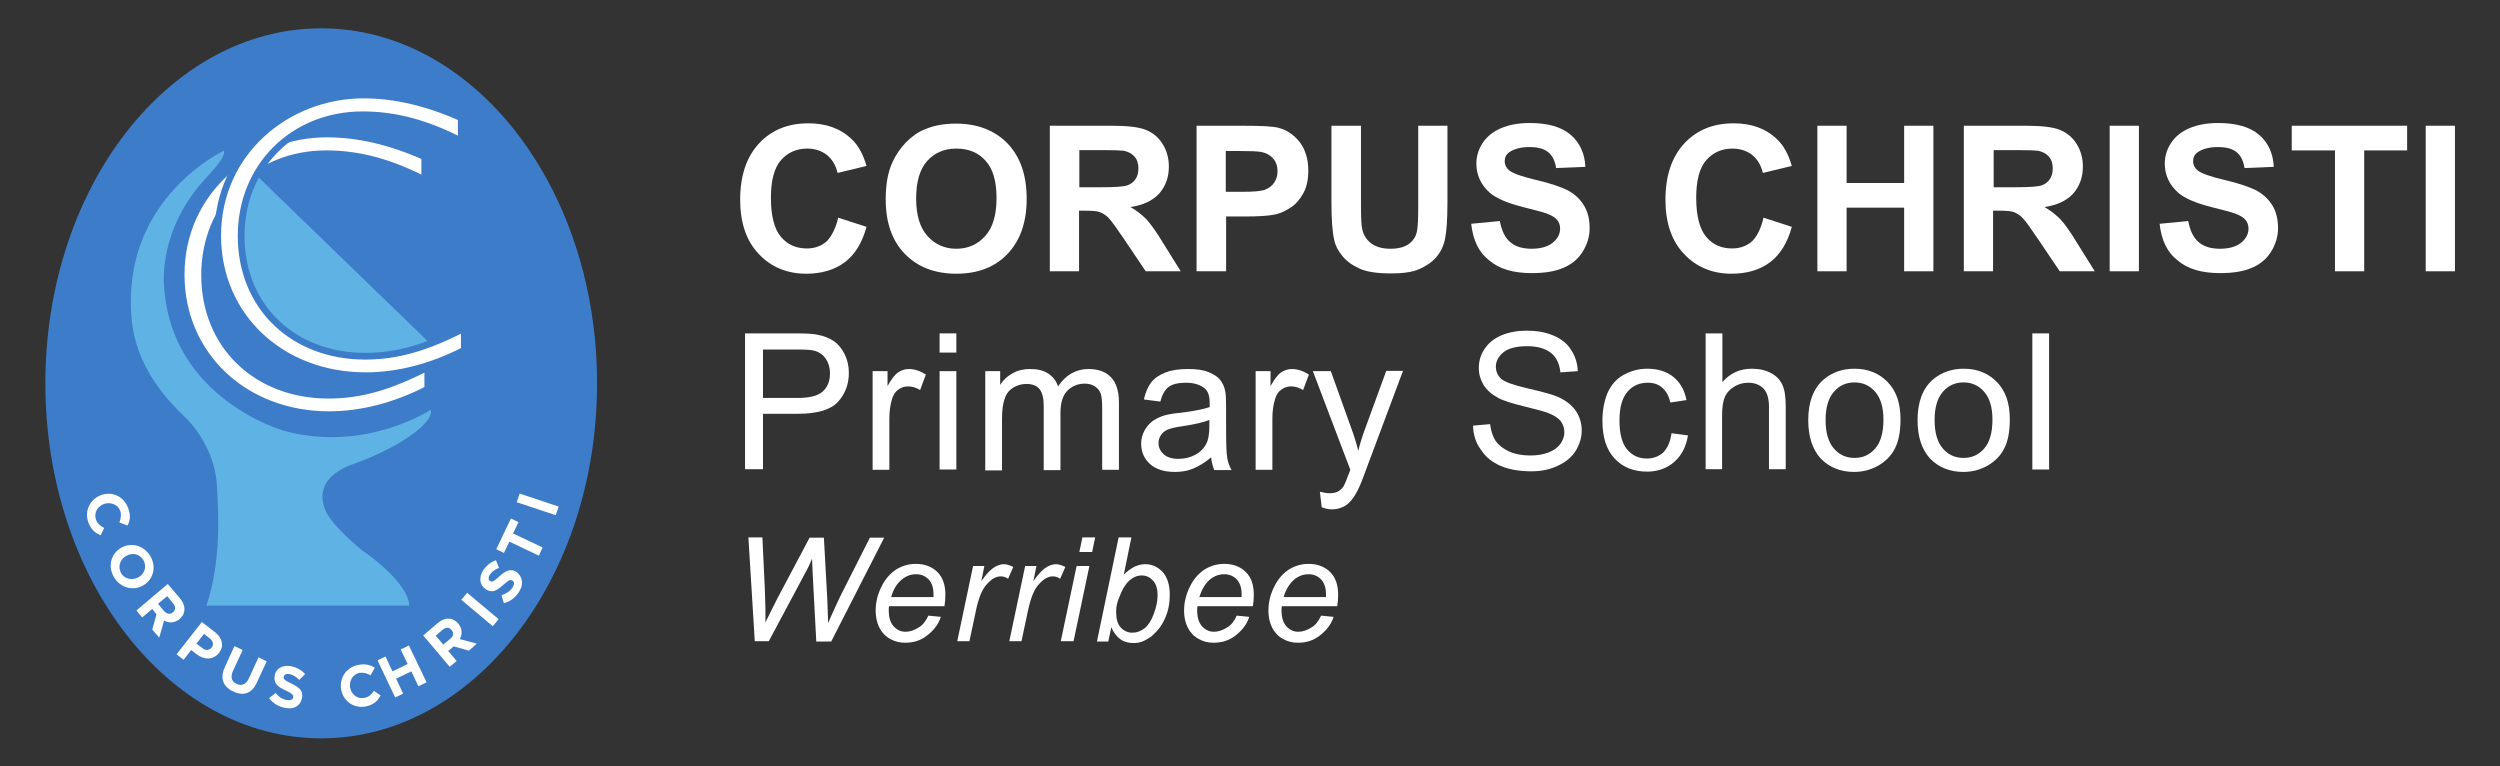 <?xml version="1.0" encoding="utf-8"?>
<!-- Generator: Adobe Illustrator 23.0.3, SVG Export Plug-In . SVG Version: 6.00 Build 0)  -->
<svg version="1.1" id="Layer_1" xmlns="http://www.w3.org/2000/svg" xmlns:xlink="http://www.w3.org/1999/xlink" x="0px" y="0px"
	 viewBox="0 0 821.1 251.7" style="enable-background:new 0 0 821.1 251.7;" xml:space="preserve">
<rect x="0" y="0" width="821.1" height="251.7" fill="#333333" stroke="none"/>
<style type="text/css">
	.st0{fill:#3D7CC9;}
	.st1{fill:#FFFFFF;}
	.st2{fill:none;stroke:#3D7CC9;stroke-width:2.208;stroke-miterlimit:10;}
	.st3{fill:#5EB3E4;}
</style>
<g>
	<g>
		<path class="st0" d="M196.1,125.9c0,64.4-40.6,116.6-90.6,116.6c-50,0-90.6-52.2-90.6-116.6c0-64.4,40.6-116.6,90.6-116.6
			C155.5,9.3,196.1,61.5,196.1,125.9"/>
		<path class="st1" d="M29,171.5c-1.3-3.7,0.5-7.5,4.2-8.9l0,0c3.6-1.3,7.5,0.4,8.9,4.3c0.9,2.4,0.6,4.1-0.2,5.7l-2.7-1
			c0.5-1.3,0.7-2.5,0.3-3.8c-0.8-2.1-3.1-3-5.3-2.3l0,0c-2.2,0.8-3.4,2.9-2.7,5.1c0.5,1.4,1.4,2.1,2.7,2.8l-1.1,2.4
			C31.3,175.1,29.9,174,29,171.5"/>
		<path class="st1" d="M45.5,189.6c2-1.1,2.8-3.6,1.6-5.6c-1.2-2.1-3.6-2.6-5.7-1.4l0,0c-2,1.1-2.8,3.6-1.6,5.7
			C41,190.2,43.4,190.7,45.5,189.6L45.5,189.6z M37.4,189.5c-2.1-3.6-0.9-7.7,2.4-9.6l0,0c3.3-1.9,7.5-0.8,9.6,2.8
			c2.1,3.6,0.9,7.7-2.4,9.6l0,0C43.7,194.2,39.5,193.1,37.4,189.5"/>
		<path class="st1" d="M56.8,201.1c1-0.8,0.9-1.9,0-3l-1.9-2.3l-3,2.5l1.9,2.3C54.8,201.7,55.9,201.9,56.8,201.1L56.8,201.1z
			 M50,206.8l1.4-5L50,200l-3.3,2.8l-1.9-2.3l10.3-8.7l4,4.7c2,2.4,2,5-0.1,6.8l0,0c-1.7,1.4-3.5,1.4-5.1,0.5l-1.6,5.6L50,206.8z"/>
		<path class="st1" d="M69.5,212.7c0.8-1,0.5-2.2-0.7-3.1l-1.8-1.4l-2.5,3.2l1.9,1.4C67.5,213.8,68.7,213.6,69.5,212.7L69.5,212.7z
			 M64.6,214.9l-1.8-1.4l-2.5,3.2l-2.3-1.8l8.3-10.6l4.4,3.4c2.5,2,2.9,4.7,1.2,6.8l0,0C69.9,216.9,67,216.7,64.6,214.9"/>
		<path class="st1" d="M76.6,227.1c-3.3-1.5-4.4-4.3-2.8-7.9l3.2-7l2.7,1.3l-3.2,6.9c-0.9,2-0.4,3.5,1.2,4.2c1.6,0.8,3.1,0.2,4-1.7
			l3.2-7l2.7,1.3l-3.2,6.9C82.8,227.8,79.9,228.7,76.6,227.1"/>
		<path class="st1" d="M93.6,232.5c-2-0.4-3.9-1.4-5.2-3.2l2.1-1.7c1,1.2,2.2,2.1,3.7,2.3c1.2,0.2,2-0.1,2.1-0.9l0,0
			c0.1-0.7-0.3-1.2-2.4-2.2c-2.6-1.2-4.1-2.2-3.7-4.9l0,0c0.4-2.4,2.7-3.6,5.4-3.1c1.9,0.4,3.5,1.3,4.6,2.6l-1.9,1.9
			c-1-1-2.1-1.7-3.2-1.9c-1.1-0.2-1.8,0.2-1.9,0.8l0,0c-0.2,0.9,0.4,1.3,2.5,2.3c2.6,1.2,3.9,2.4,3.5,4.7l0,0
			C98.7,231.9,96.5,233.1,93.6,232.5"/>
		<path class="st1" d="M120.3,232c-3.9,0.8-7.4-1.5-8.2-5.3l0,0c-0.8-3.7,1.4-7.4,5.4-8.3c2.5-0.5,4.2,0,5.6,0.9l-1.4,2.5
			c-1.2-0.7-2.4-1-3.7-0.8c-2.2,0.5-3.4,2.7-3,4.9l0,0c0.5,2.3,2.5,3.8,4.7,3.3c1.5-0.3,2.3-1.1,3.1-2.3l2.2,1.5
			C124.1,230.2,122.8,231.4,120.3,232"/>
		<polygon class="st1" points="137.4,225.4 135.1,220.5 130.1,222.9 132.4,227.8 129.8,229.1 124,216.9 126.6,215.6 128.9,220.5 
			133.9,218.1 131.6,213.3 134.3,212 140.1,224.1 		"/>
		<path class="st1" d="M148.3,206.9c-0.8-1-1.9-0.9-3,0l-2.2,1.9l2.5,2.9l2.3-1.9C149,208.9,149.1,207.8,148.3,206.9L148.3,206.9z
			 M154,213.7l-5-1.4l-1.8,1.5l2.8,3.3l-2.3,1.9l-8.7-10.3l4.7-4c2.4-2.1,5-2,6.8,0.1l0,0c1.4,1.7,1.4,3.5,0.5,5.1l5.6,1.5
			L154,213.7z"/>
		
			<rect x="156.1" y="193.5" transform="matrix(0.643 -0.766 0.766 0.643 -97.088 192.145)" class="st1" width="3" height="13.5"/>
		<path class="st1" d="M170.4,194.5c-1.1,1.7-2.8,3.1-4.9,3.6l-0.8-2.6c1.5-0.5,2.7-1.2,3.6-2.5c0.7-1,0.7-1.9,0-2.3l0,0
			c-0.6-0.4-1.2-0.2-2.9,1.3c-2.1,1.9-3.7,3-5.9,1.5l0,0c-2-1.3-2.3-3.9-0.8-6.2c1.1-1.6,2.5-2.7,4.2-3.3l1,2.5
			c-1.3,0.5-2.4,1.3-3,2.2c-0.6,1-0.5,1.7,0,2.1l0,0c0.7,0.5,1.3,0.2,3.1-1.5c2.1-1.9,3.8-2.7,5.7-1.4l0,0
			C171.8,189.6,172,192.1,170.4,194.5"/>
		<polygon class="st1" points="168.5,175.2 178.2,179.8 177,182.5 167.3,177.9 165.5,181.6 163,180.4 167.8,170.3 170.3,171.5 		"/>
		<rect x="175" y="159" transform="matrix(0.316 -0.949 0.949 0.316 -36.473 280.782)" class="st1" width="3" height="13.5"/>
		<path class="st1" d="M139.6,59.2c-11.4-5.9-21.7-8.7-32.5-8.7c-22.8,0-39.9,17-39.9,39.8c0,23.2,17,39.5,40.8,39.5
			c10.3,0,20.1-2.8,32.5-9.2v7.2c-10.6,5.5-21.8,8.4-32.4,8.4c-27.8,0-48.6-19.6-48.6-46c0-27.5,22.9-46.2,47.9-46.2
			c10.2,0,21,2.5,32.1,7.5V59.2z"/>
		<path class="st2" d="M139.6,59.2c-11.4-5.9-21.7-8.7-32.5-8.7c-22.8,0-39.9,17-39.9,39.8c0,23.2,17,39.5,40.8,39.5
			c10.3,0,20.1-2.8,32.5-9.2v7.2c-10.6,5.5-21.8,8.4-32.4,8.4c-27.8,0-48.6-19.6-48.6-46c0-27.5,22.9-46.2,47.9-46.2
			c10.2,0,21,2.5,32.1,7.5V59.2L139.6,59.2z"/>
		<path class="st3" d="M73.5,49.5c0,0-29.6,13.8-30.5,47.8c-0.3,10.4,1.2,24.2,18,39.9c0,0,9.3,8.7,10.2,21.8
			c0.6,9.8,1.5,25.2-3.4,39.9h66.6c0,0,0.8-6.8-15.8-18.4c0,0-8.6-7-11.3-12c-1.3-2.5-4.9-11.3,9-16.2c13.9-4.9,26.3-13.2,25.2-17.7
			c0,0-21.8,14.3-48.5,6.8c0,0-36.9-10.5-39.1-47.4c0,0-2.3-18.4,13.9-35.7C67.8,58.2,74.6,51.5,73.5,49.5"/>
		<path class="st3" d="M143.1,114.6c0,0-31.9,13.5-53.6-8.2c-23.7-23.7-6.5-50-6.5-50L143.1,114.6z"/>
		<path class="st1" d="M151.6,46.4c-11.4-5.9-21.7-8.7-32.5-8.7c-22.8,0-39.9,17-39.9,39.8c0,23.2,17,39.5,40.8,39.5
			c10.3,0,20.1-2.8,32.5-9.2v7.2c-10.6,5.5-21.8,8.4-32.4,8.4c-27.8,0-48.6-19.6-48.6-46c0-27.5,22.9-46.2,47.9-46.2
			c10.2,0,21,2.5,32.1,7.5V46.4z"/>
		<path class="st2" d="M151.6,46.4c-11.4-5.9-21.7-8.7-32.5-8.7c-22.8,0-39.9,17-39.9,39.8c0,23.2,17,39.5,40.8,39.5
			c10.3,0,20.1-2.8,32.5-9.2v7.2c-10.6,5.5-21.8,8.4-32.4,8.4c-27.8,0-48.6-19.6-48.6-46c0-27.5,22.9-46.2,47.9-46.2
			c10.2,0,21,2.5,32.1,7.5V46.4L151.6,46.4z"/>
	</g>
	<g>
		<g>
			<path class="st1" d="M275.3,71.5l9.3,3c-1.4,5.2-3.8,9.1-7.1,11.6c-3.3,2.5-7.6,3.8-12.7,3.8c-6.3,0-11.6-2.2-15.6-6.5
				c-4.1-4.3-6.1-10.3-6.1-17.8c0-7.9,2.1-14.1,6.2-18.5c4.1-4.4,9.5-6.6,16.2-6.6c5.8,0,10.6,1.7,14.2,5.2c2.2,2,3.8,5,4.9,8.8
				l-9.5,2.3c-0.6-2.5-1.7-4.4-3.5-5.9c-1.8-1.4-4-2.1-6.5-2.1c-3.5,0-6.4,1.3-8.6,3.8c-2.2,2.5-3.3,6.7-3.3,12.3
				c0,6,1.1,10.3,3.3,12.9c2.2,2.6,5,3.8,8.5,3.8c2.6,0,4.8-0.8,6.6-2.4C273.1,77.6,274.5,75,275.3,71.5z"/>
			<path class="st1" d="M290.9,65.5c0-4.9,0.7-8.9,2.2-12.2c1.1-2.4,2.6-4.6,4.4-6.5c1.9-1.9,3.9-3.4,6.2-4.3
				c3-1.3,6.4-1.9,10.3-1.9c7,0,12.7,2.2,16.9,6.5c4.2,4.4,6.3,10.4,6.3,18.2c0,7.7-2.1,13.7-6.3,18.1c-4.2,4.4-9.8,6.5-16.8,6.5
				c-7.1,0-12.7-2.2-16.9-6.5C293,79.1,290.9,73.1,290.9,65.5z M300.9,65.2c0,5.4,1.2,9.5,3.7,12.3c2.5,2.8,5.7,4.2,9.5,4.2
				c3.8,0,7-1.4,9.5-4.2c2.5-2.8,3.7-6.9,3.7-12.5c0-5.5-1.2-9.6-3.6-12.2c-2.4-2.7-5.6-4-9.6-4c-4,0-7.2,1.4-9.6,4.1
				C302.1,55.6,300.9,59.7,300.9,65.2z"/>
			<path class="st1" d="M344.8,89.1V41.3h20.3c5.1,0,8.8,0.4,11.1,1.3c2.3,0.9,4.2,2.4,5.6,4.6c1.4,2.2,2.1,4.7,2.1,7.5
				c0,3.6-1.1,6.5-3.2,8.9c-2.1,2.3-5.3,3.8-9.4,4.4c2.1,1.2,3.8,2.6,5.2,4c1.4,1.5,3.2,4,5.5,7.8l5.8,9.3h-11.5l-7-10.4
				c-2.5-3.7-4.2-6.1-5.1-7c-0.9-1-1.9-1.6-2.9-2c-1-0.4-2.6-0.5-4.9-0.5h-2v19.9H344.8z M354.4,61.5h7.1c4.6,0,7.5-0.2,8.7-0.6
				c1.2-0.4,2.1-1.1,2.7-2c0.7-1,1-2.1,1-3.6c0-1.6-0.4-2.9-1.3-3.9c-0.9-1-2.1-1.6-3.6-1.9c-0.8-0.1-3.1-0.2-7-0.2h-7.5V61.5z"/>
			<path class="st1" d="M393,89.1V41.3h15.5c5.9,0,9.7,0.2,11.5,0.7c2.7,0.7,5,2.3,6.9,4.7c1.8,2.4,2.8,5.5,2.8,9.3
				c0,2.9-0.5,5.4-1.6,7.4c-1.1,2-2.4,3.6-4.1,4.7c-1.6,1.1-3.3,1.9-5,2.3c-2.3,0.5-5.6,0.7-10,0.7h-6.3v18H393z M402.6,49.4v13.6
				h5.3c3.8,0,6.3-0.2,7.6-0.7c1.3-0.5,2.3-1.3,3-2.3c0.7-1.1,1.1-2.3,1.1-3.7c0-1.7-0.5-3.2-1.5-4.3c-1-1.1-2.3-1.8-3.9-2.1
				c-1.2-0.2-3.5-0.3-6.9-0.3H402.6z"/>
			<path class="st1" d="M437.4,41.3h9.6v25.9c0,4.1,0.1,6.8,0.4,8c0.4,2,1.4,3.5,2.9,4.7c1.6,1.2,3.7,1.8,6.4,1.8
				c2.7,0,4.8-0.6,6.2-1.7c1.4-1.1,2.2-2.5,2.5-4.1c0.3-1.6,0.4-4.3,0.4-8.1V41.3h9.6v25.1c0,5.7-0.3,9.8-0.8,12.1
				c-0.5,2.4-1.5,4.4-2.9,6c-1.4,1.6-3.3,2.9-5.6,3.9c-2.3,1-5.4,1.4-9.2,1.4c-4.6,0-8-0.5-10.4-1.6c-2.4-1.1-4.2-2.4-5.6-4.1
				c-1.4-1.7-2.3-3.4-2.7-5.3c-0.6-2.7-0.9-6.8-0.9-12.1V41.3z"/>
			<path class="st1" d="M483.2,73.5l9.4-0.9c0.6,3.1,1.7,5.5,3.4,6.9c1.7,1.5,4.1,2.2,7,2.2c3.1,0,5.4-0.7,7-2
				c1.6-1.3,2.4-2.9,2.4-4.6c0-1.1-0.3-2.1-1-2.9c-0.7-0.8-1.8-1.5-3.5-2.1c-1.1-0.4-3.7-1.1-7.7-2.1c-5.2-1.3-8.8-2.9-10.9-4.7
				c-2.9-2.6-4.4-5.8-4.4-9.6c0-2.4,0.7-4.7,2.1-6.8c1.4-2.1,3.4-3.7,6-4.8c2.6-1.1,5.7-1.7,9.4-1.7c6,0,10.5,1.3,13.5,3.9
				c3,2.6,4.6,6.1,4.8,10.5l-9.6,0.4c-0.4-2.5-1.3-4.2-2.7-5.3c-1.4-1.1-3.4-1.6-6.1-1.6c-2.8,0-5,0.6-6.6,1.7c-1,0.7-1.5,1.7-1.5,3
				c0,1.1,0.5,2.1,1.4,2.9c1.2,1,4.2,2.1,8.9,3.2c4.7,1.1,8.2,2.3,10.4,3.4c2.2,1.2,4,2.8,5.3,4.9c1.3,2.1,1.9,4.6,1.9,7.6
				c0,2.7-0.8,5.3-2.3,7.7c-1.5,2.4-3.7,4.2-6.4,5.3c-2.8,1.2-6.2,1.7-10.4,1.7c-6,0-10.7-1.4-13.9-4.2
				C485.7,82.9,483.8,78.9,483.2,73.5z"/>
			<path class="st1" d="M579.2,71.5l9.3,3c-1.4,5.2-3.8,9.1-7.1,11.6c-3.3,2.5-7.6,3.8-12.7,3.8c-6.3,0-11.6-2.2-15.6-6.5
				c-4.1-4.3-6.1-10.3-6.1-17.8c0-7.9,2.1-14.1,6.2-18.5c4.1-4.4,9.5-6.6,16.2-6.6c5.8,0,10.6,1.7,14.2,5.2c2.2,2,3.8,5,4.9,8.8
				l-9.5,2.3c-0.6-2.5-1.7-4.4-3.5-5.9c-1.8-1.4-4-2.1-6.5-2.1c-3.5,0-6.4,1.3-8.6,3.8c-2.2,2.5-3.3,6.7-3.3,12.3
				c0,6,1.1,10.3,3.3,12.9c2.2,2.6,5,3.8,8.5,3.8c2.6,0,4.8-0.8,6.6-2.4C577.1,77.6,578.4,75,579.2,71.5z"/>
			<path class="st1" d="M596.9,89.1V41.3h9.6v18.8h18.9V41.3h9.6v47.8h-9.6V68.2h-18.9v20.9H596.9z"/>
			<path class="st1" d="M645,89.1V41.3h20.3c5.1,0,8.8,0.4,11.1,1.3c2.3,0.9,4.2,2.4,5.6,4.6c1.4,2.2,2.1,4.7,2.1,7.5
				c0,3.6-1.1,6.5-3.2,8.9c-2.1,2.3-5.3,3.8-9.4,4.4c2.1,1.2,3.8,2.6,5.2,4c1.4,1.5,3.2,4,5.5,7.8l5.8,9.3h-11.5l-7-10.4
				c-2.5-3.7-4.2-6.1-5.1-7c-0.9-1-1.9-1.6-2.9-2c-1-0.4-2.6-0.5-4.9-0.5h-2v19.9H645z M654.7,61.5h7.1c4.6,0,7.5-0.2,8.7-0.6
				c1.2-0.4,2.1-1.1,2.7-2c0.7-1,1-2.1,1-3.6c0-1.6-0.4-2.9-1.3-3.9c-0.9-1-2.1-1.6-3.6-1.9c-0.8-0.1-3.1-0.2-7-0.2h-7.5V61.5z"/>
			<path class="st1" d="M692.9,89.1V41.3h9.6v47.8H692.9z"/>
			<path class="st1" d="M709.3,73.5l9.4-0.9c0.6,3.1,1.7,5.5,3.4,6.9c1.7,1.5,4.1,2.2,7,2.2c3.1,0,5.4-0.7,7-2
				c1.6-1.3,2.4-2.9,2.4-4.6c0-1.1-0.3-2.1-1-2.9c-0.7-0.8-1.8-1.5-3.5-2.1c-1.1-0.4-3.7-1.1-7.7-2.1c-5.2-1.3-8.8-2.9-10.9-4.7
				c-2.9-2.6-4.4-5.8-4.4-9.6c0-2.4,0.7-4.7,2.1-6.8c1.4-2.1,3.4-3.7,6-4.8c2.6-1.1,5.7-1.7,9.4-1.7c6,0,10.5,1.3,13.5,3.9
				c3,2.6,4.6,6.1,4.8,10.5l-9.6,0.4c-0.4-2.5-1.3-4.2-2.7-5.3c-1.4-1.1-3.4-1.6-6.1-1.6c-2.8,0-5,0.6-6.6,1.7c-1,0.7-1.5,1.7-1.5,3
				c0,1.1,0.5,2.1,1.4,2.9c1.2,1,4.2,2.1,8.9,3.2c4.7,1.1,8.2,2.3,10.4,3.4c2.2,1.2,4,2.8,5.3,4.9c1.3,2.1,1.9,4.6,1.9,7.6
				c0,2.7-0.8,5.3-2.3,7.7c-1.5,2.4-3.7,4.2-6.4,5.3c-2.8,1.2-6.2,1.7-10.4,1.7c-6,0-10.7-1.4-13.9-4.2
				C711.8,82.9,709.9,78.9,709.3,73.5z"/>
			<path class="st1" d="M766.9,89.1V49.4h-14.2v-8.1h37.9v8.1h-14.1v39.7H766.9z"/>
			<path class="st1" d="M796.7,89.1V41.3h9.6v47.8H796.7z"/>
		</g>
		<g>
			<path class="st1" d="M244.7,154.2v-44.7h16.8c3,0,5.2,0.1,6.8,0.4c2.2,0.4,4,1.1,5.5,2.1c1.5,1,2.7,2.5,3.6,4.3
				c0.9,1.8,1.4,3.9,1.4,6.1c0,3.8-1.2,7-3.6,9.6c-2.4,2.6-6.8,3.9-13.1,3.9h-11.5v18.2H244.7z M250.6,130.7h11.5
				c3.8,0,6.5-0.7,8.1-2.1c1.6-1.4,2.4-3.4,2.4-6c0-1.9-0.5-3.5-1.4-4.8c-0.9-1.3-2.2-2.2-3.7-2.6c-1-0.3-2.8-0.4-5.5-0.4h-11.4
				V130.7z"/>
			<path class="st1" d="M286.6,154.2v-32.3h4.9v4.9c1.3-2.3,2.4-3.8,3.5-4.5s2.2-1.1,3.5-1.1c1.8,0,3.7,0.6,5.6,1.8l-1.9,5.1
				c-1.3-0.8-2.7-1.2-4-1.2c-1.2,0-2.3,0.4-3.2,1.1c-1,0.7-1.6,1.7-2,3c-0.6,1.9-0.9,4.1-0.9,6.4v16.9H286.6z"/>
			<path class="st1" d="M308.6,115.8v-6.3h5.5v6.3H308.6z M308.6,154.2v-32.3h5.5v32.3H308.6z"/>
			<path class="st1" d="M323.6,154.2v-32.3h4.9v4.5c1-1.6,2.4-2.9,4.1-3.8c1.7-1,3.6-1.4,5.8-1.4c2.4,0,4.4,0.5,5.9,1.5
				c1.5,1,2.6,2.4,3.2,4.2c2.6-3.8,5.9-5.7,10-5.7c3.2,0,5.7,0.9,7.4,2.7c1.7,1.8,2.6,4.5,2.6,8.2v22.2h-5.5v-20.4
				c0-2.2-0.2-3.8-0.5-4.7c-0.4-1-1-1.7-1.9-2.3c-0.9-0.6-2-0.9-3.3-0.9c-2.3,0-4.2,0.8-5.7,2.3c-1.5,1.5-2.3,3.9-2.3,7.3v18.8h-5.5
				v-21c0-2.4-0.4-4.3-1.3-5.5c-0.9-1.2-2.4-1.8-4.4-1.8c-1.5,0-3,0.4-4.3,1.2c-1.3,0.8-2.3,2-2.8,3.6c-0.6,1.6-0.9,3.8-0.9,6.8
				v16.8H323.6z"/>
			<path class="st1" d="M397.8,150.2c-2,1.7-4,2.9-5.9,3.7s-3.9,1.1-6,1.1c-3.6,0-6.3-0.9-8.2-2.6c-1.9-1.7-2.9-4-2.9-6.7
				c0-1.6,0.4-3,1.1-4.3c0.7-1.3,1.7-2.4,2.8-3.2c1.2-0.8,2.5-1.4,3.9-1.8c1.1-0.3,2.7-0.6,4.9-0.8c4.4-0.5,7.7-1.2,9.8-1.9
				c0-0.8,0-1.2,0-1.4c0-2.2-0.5-3.8-1.6-4.7c-1.4-1.2-3.5-1.9-6.2-1.9c-2.6,0-4.5,0.5-5.7,1.4c-1.2,0.9-2.1,2.5-2.7,4.8l-5.4-0.7
				c0.5-2.3,1.3-4.1,2.4-5.6c1.1-1.4,2.7-2.5,4.8-3.3c2.1-0.8,4.6-1.1,7.3-1.1c2.8,0,5,0.3,6.7,1c1.7,0.7,3,1.5,3.8,2.5
				c0.8,1,1.4,2.2,1.7,3.7c0.2,0.9,0.3,2.6,0.3,5.1v7.3c0,5.1,0.1,8.3,0.4,9.7c0.2,1.4,0.7,2.6,1.4,3.9h-5.7
				C398.3,153,397.9,151.7,397.8,150.2z M397.3,137.9c-2,0.8-5,1.5-9,2.1c-2.3,0.3-3.8,0.7-4.8,1.1c-0.9,0.4-1.7,1-2.2,1.8
				c-0.5,0.8-0.8,1.6-0.8,2.6c0,1.5,0.6,2.7,1.7,3.7s2.7,1.5,4.9,1.5c2.1,0,4-0.5,5.6-1.4c1.6-0.9,2.9-2.2,3.6-3.8
				c0.6-1.2,0.9-3.1,0.9-5.5V137.9z"/>
			<path class="st1" d="M412.4,154.2v-32.3h4.9v4.9c1.3-2.3,2.4-3.8,3.5-4.5s2.2-1.1,3.5-1.1c1.8,0,3.7,0.6,5.6,1.8l-1.9,5.1
				c-1.3-0.8-2.7-1.2-4-1.2c-1.2,0-2.3,0.4-3.2,1.1c-1,0.7-1.6,1.7-2,3c-0.6,1.9-0.9,4.1-0.9,6.4v16.9H412.4z"/>
			<path class="st1" d="M434.1,166.6l-0.6-5.1c1.2,0.3,2.2,0.5,3.1,0.5c1.2,0,2.2-0.2,2.9-0.6c0.7-0.4,1.3-1,1.8-1.7
				c0.3-0.5,0.9-1.9,1.7-4.1c0.1-0.3,0.3-0.8,0.5-1.3l-12.3-32.4h5.9l6.7,18.7c0.9,2.4,1.7,4.9,2.3,7.5c0.6-2.5,1.4-5,2.3-7.4
				l6.9-18.9h5.5l-12.3,32.9c-1.3,3.6-2.3,6-3.1,7.3c-1,1.8-2.1,3.1-3.4,4c-1.3,0.8-2.8,1.3-4.5,1.3
				C436.6,167.3,435.4,167.1,434.1,166.6z"/>
			<path class="st1" d="M483.8,139.8l5.6-0.5c0.3,2.2,0.9,4.1,1.8,5.5c1,1.4,2.5,2.6,4.5,3.5c2,0.9,4.3,1.3,6.9,1.3
				c2.3,0,4.2-0.3,6-1s3-1.6,3.9-2.8c0.8-1.2,1.3-2.4,1.3-3.8c0-1.4-0.4-2.6-1.2-3.7c-0.8-1-2.2-1.9-4-2.6c-1.2-0.5-3.8-1.2-7.9-2.2
				c-4.1-1-7-1.9-8.6-2.8c-2.1-1.1-3.7-2.5-4.8-4.2c-1-1.7-1.6-3.5-1.6-5.6c0-2.3,0.6-4.4,1.9-6.3c1.3-2,3.1-3.4,5.6-4.5
				c2.5-1,5.2-1.5,8.2-1.5c3.3,0,6.2,0.5,8.8,1.6s4.5,2.6,5.8,4.7c1.4,2.1,2.1,4.4,2.2,7l-5.7,0.4c-0.3-2.8-1.3-5-3.1-6.4
				c-1.8-1.4-4.4-2.2-7.8-2.2c-3.6,0-6.2,0.7-7.8,2c-1.6,1.3-2.5,2.9-2.5,4.7c0,1.6,0.6,2.9,1.7,4c1.1,1,4.1,2.1,8.9,3.2
				c4.8,1.1,8.1,2,9.9,2.8c2.6,1.2,4.5,2.7,5.8,4.6c1.2,1.8,1.9,4,1.9,6.4c0,2.4-0.7,4.6-2,6.7s-3.3,3.7-5.9,4.9
				c-2.5,1.2-5.4,1.8-8.6,1.8c-4,0-7.4-0.6-10.2-1.8c-2.7-1.2-4.9-2.9-6.4-5.3C484.7,145.5,483.9,142.8,483.8,139.8z"/>
			<path class="st1" d="M549,142.3l5.4,0.7c-0.6,3.7-2.1,6.6-4.5,8.7s-5.4,3.2-8.9,3.2c-4.4,0-8-1.4-10.7-4.3c-2.7-2.9-4-7-4-12.4
				c0-3.5,0.6-6.5,1.7-9.2c1.2-2.6,2.9-4.6,5.3-5.9s4.9-2,7.7-2c3.5,0,6.4,0.9,8.6,2.7c2.2,1.8,3.7,4.3,4.3,7.6l-5.3,0.8
				c-0.5-2.2-1.4-3.8-2.7-4.9c-1.3-1.1-2.8-1.6-4.7-1.6c-2.8,0-5,1-6.7,3c-1.7,2-2.6,5.1-2.6,9.4c0,4.3,0.8,7.5,2.5,9.5
				c1.7,2,3.8,3,6.5,3c2.2,0,3.9-0.7,5.4-2C547.7,147.1,548.6,145.1,549,142.3z"/>
			<path class="st1" d="M560.2,154.2v-44.7h5.5v16c2.6-3,5.8-4.4,9.7-4.4c2.4,0,4.5,0.5,6.2,1.4c1.8,0.9,3,2.2,3.8,3.9
				c0.8,1.7,1.1,4.1,1.1,7.2v20.5H581v-20.5c0-2.7-0.6-4.7-1.8-6c-1.2-1.2-2.9-1.9-5-1.9c-1.6,0-3.2,0.4-4.6,1.3
				c-1.4,0.8-2.5,2-3.1,3.4c-0.6,1.4-0.9,3.4-0.9,6v17.7H560.2z"/>
			<path class="st1" d="M593.9,138c0-6,1.7-10.4,5-13.3c2.8-2.4,6.2-3.6,10.2-3.6c4.4,0,8.1,1.5,10.9,4.4c2.8,2.9,4.2,6.9,4.2,12.1
				c0,4.2-0.6,7.4-1.9,9.8c-1.2,2.4-3.1,4.2-5.5,5.6c-2.4,1.3-5,2-7.8,2c-4.5,0-8.2-1.5-11-4.4C595.3,147.6,593.9,143.5,593.9,138z
				 M599.6,138c0,4.1,0.9,7.2,2.7,9.3c1.8,2.1,4.1,3.1,6.8,3.1c2.7,0,5-1,6.8-3.1c1.8-2.1,2.7-5.2,2.7-9.5c0-4-0.9-7-2.7-9.1
				c-1.8-2.1-4.1-3.1-6.8-3.1c-2.7,0-5,1-6.8,3.1C600.5,130.8,599.6,133.8,599.6,138z"/>
			<path class="st1" d="M629.8,138c0-6,1.7-10.4,5-13.3c2.8-2.4,6.2-3.6,10.2-3.6c4.4,0,8.1,1.5,10.9,4.4c2.8,2.9,4.2,6.9,4.2,12.1
				c0,4.2-0.6,7.4-1.9,9.8c-1.2,2.4-3.1,4.2-5.5,5.6c-2.4,1.3-5,2-7.8,2c-4.5,0-8.2-1.5-11-4.4C631.2,147.6,629.8,143.5,629.8,138z
				 M635.4,138c0,4.1,0.9,7.2,2.7,9.3c1.8,2.1,4.1,3.1,6.8,3.1c2.7,0,5-1,6.8-3.1c1.8-2.1,2.7-5.2,2.7-9.5c0-4-0.9-7-2.7-9.1
				c-1.8-2.1-4.1-3.1-6.8-3.1c-2.7,0-5,1-6.8,3.1C636.3,130.8,635.4,133.8,635.4,138z"/>
			<path class="st1" d="M667.5,154.2v-44.7h5.5v44.7H667.5z"/>
		</g>
		<g>
			<path class="st1" d="M247.9,210.6l-2.1-34.1h4.6l0.8,16.9c0,0.8,0.1,3,0.2,6.6c0,1,0,1.7,0,2.1c0,0.3,0,1,0,2.3
				c1.9-3.9,3.3-6.6,4.1-8.2l10.4-19.6h4.7l1.1,19.9c0.1,2.3,0.2,5,0.3,8.2c0.3-0.8,0.8-2,1.5-3.5c1.1-2.5,2-4.3,2.5-5.4l9.7-19.2
				h4.7l-17.4,34.1h-4.9l-1.1-20.7c-0.1-1.8-0.2-3.9-0.3-6.5c-0.9,2.2-1.7,3.8-2.4,5l-11.8,22.1H247.9z"/>
			<path class="st1" d="M304.9,202.2l4.1,0.4c-0.6,2-1.9,4-4.1,5.8c-2.1,1.8-4.6,2.7-7.6,2.7c-1.8,0-3.5-0.4-5-1.3
				c-1.5-0.8-2.7-2.1-3.5-3.7c-0.8-1.6-1.2-3.5-1.2-5.5c0-2.7,0.6-5.3,1.9-7.9c1.2-2.5,2.9-4.4,4.9-5.7c2-1.2,4.1-1.8,6.4-1.8
				c2.9,0,5.3,0.9,7.1,2.7c1.8,1.8,2.6,4.3,2.6,7.5c0,1.2-0.1,2.5-0.3,3.7H292c-0.1,0.5-0.1,0.9-0.1,1.3c0,2.3,0.5,4.1,1.6,5.3
				c1.1,1.2,2.4,1.8,3.9,1.8c1.4,0,2.9-0.5,4.3-1.4C303,205.4,304.1,204,304.9,202.2z M292.7,196.1h13.9c0-0.4,0-0.7,0-0.9
				c0-2.1-0.5-3.7-1.6-4.9c-1.1-1.1-2.4-1.7-4.1-1.7c-1.8,0-3.4,0.6-4.9,1.9C294.5,191.8,293.4,193.6,292.7,196.1z"/>
			<path class="st1" d="M314.4,210.6l5.2-24.7h3.7l-1,5c1.3-1.9,2.5-3.3,3.7-4.2c1.2-0.9,2.5-1.4,3.7-1.4c0.8,0,1.9,0.3,3.1,0.9
				l-1.7,3.9c-0.7-0.5-1.5-0.8-2.4-0.8c-1.5,0-3,0.8-4.5,2.5c-1.6,1.6-2.8,4.6-3.7,8.9l-2.1,9.9H314.4z"/>
			<path class="st1" d="M331.5,210.6l5.2-24.7h3.7l-1,5c1.3-1.9,2.5-3.3,3.7-4.2c1.2-0.9,2.5-1.4,3.7-1.4c0.8,0,1.9,0.3,3.1,0.9
				l-1.7,3.9c-0.7-0.5-1.5-0.8-2.4-0.8c-1.5,0-3,0.8-4.5,2.5c-1.6,1.6-2.8,4.6-3.7,8.9l-2.1,9.9H331.5z"/>
			<path class="st1" d="M348.4,210.6l5.2-24.7h4.2l-5.2,24.7H348.4z M354.5,181.3l1-4.8h4.2l-1,4.8H354.5z"/>
			<path class="st1" d="M360.3,210.6l7.1-34.1h4.2l-2.5,12.2c1.3-1.2,2.5-2.1,3.6-2.6c1.1-0.5,2.2-0.8,3.4-0.8
				c2.3,0,4.2,0.9,5.8,2.6c1.5,1.7,2.3,4.2,2.3,7.5c0,2.2-0.3,4.2-0.9,6s-1.4,3.3-2.3,4.6c-0.9,1.2-1.9,2.2-2.8,3
				c-1,0.7-2,1.3-3,1.7c-1,0.4-2,0.5-3,0.5c-1.6,0-3.1-0.4-4.3-1.3c-1.2-0.9-2.2-2.2-2.9-3.9l-1,4.7H360.3z M366.6,200.5l0,0.8
				c0,2.1,0.5,3.7,1.5,4.8c1,1.1,2.3,1.7,3.8,1.7c1.5,0,2.8-0.5,4.1-1.5c1.2-1,2.2-2.6,3-4.8c0.8-2.2,1.2-4.2,1.2-6
				c0-2.1-0.5-3.7-1.5-4.8c-1-1.1-2.2-1.7-3.7-1.7c-1.5,0-2.9,0.6-4.2,1.8c-1.3,1.2-2.3,3-3.2,5.4
				C366.9,197.8,366.6,199.3,366.6,200.5z"/>
			<path class="st1" d="M406.2,202.2l4.1,0.4c-0.6,2-1.9,4-4.1,5.8c-2.1,1.8-4.6,2.7-7.6,2.7c-1.8,0-3.5-0.4-5-1.3
				c-1.5-0.8-2.7-2.1-3.5-3.7c-0.8-1.6-1.2-3.5-1.2-5.5c0-2.7,0.6-5.3,1.9-7.9c1.2-2.5,2.9-4.4,4.9-5.7c2-1.2,4.1-1.8,6.4-1.8
				c2.9,0,5.3,0.9,7.1,2.7c1.8,1.8,2.6,4.3,2.6,7.5c0,1.2-0.1,2.5-0.3,3.7h-18.2c-0.1,0.5-0.1,0.9-0.1,1.3c0,2.3,0.5,4.1,1.6,5.3
				c1.1,1.2,2.4,1.8,3.9,1.8c1.4,0,2.9-0.5,4.3-1.4C404.3,205.4,405.4,204,406.2,202.2z M393.9,196.1h13.9c0-0.4,0-0.7,0-0.9
				c0-2.1-0.5-3.7-1.6-4.9c-1.1-1.1-2.4-1.7-4.1-1.7c-1.8,0-3.4,0.6-4.9,1.9C395.8,191.8,394.7,193.6,393.9,196.1z"/>
			<path class="st1" d="M433.9,202.2l4.1,0.4c-0.6,2-1.9,4-4.1,5.8c-2.1,1.8-4.6,2.7-7.6,2.7c-1.8,0-3.5-0.4-5-1.3
				c-1.5-0.8-2.7-2.1-3.5-3.7c-0.8-1.6-1.2-3.5-1.2-5.5c0-2.7,0.6-5.3,1.9-7.9c1.2-2.5,2.9-4.4,4.9-5.7c2-1.2,4.1-1.8,6.4-1.8
				c2.9,0,5.3,0.9,7.1,2.7c1.8,1.8,2.6,4.3,2.6,7.5c0,1.2-0.1,2.5-0.3,3.7h-18.2c-0.1,0.5-0.1,0.9-0.1,1.3c0,2.3,0.5,4.1,1.6,5.3
				c1.1,1.2,2.4,1.8,3.9,1.8c1.4,0,2.9-0.5,4.3-1.4C432,205.4,433.1,204,433.9,202.2z M421.6,196.1h13.9c0-0.4,0-0.7,0-0.9
				c0-2.1-0.5-3.7-1.6-4.9c-1.1-1.1-2.4-1.7-4.1-1.7c-1.8,0-3.4,0.6-4.9,1.9C423.5,191.8,422.3,193.6,421.6,196.1z"/>
		</g>
	</g>
</g>
</svg>
